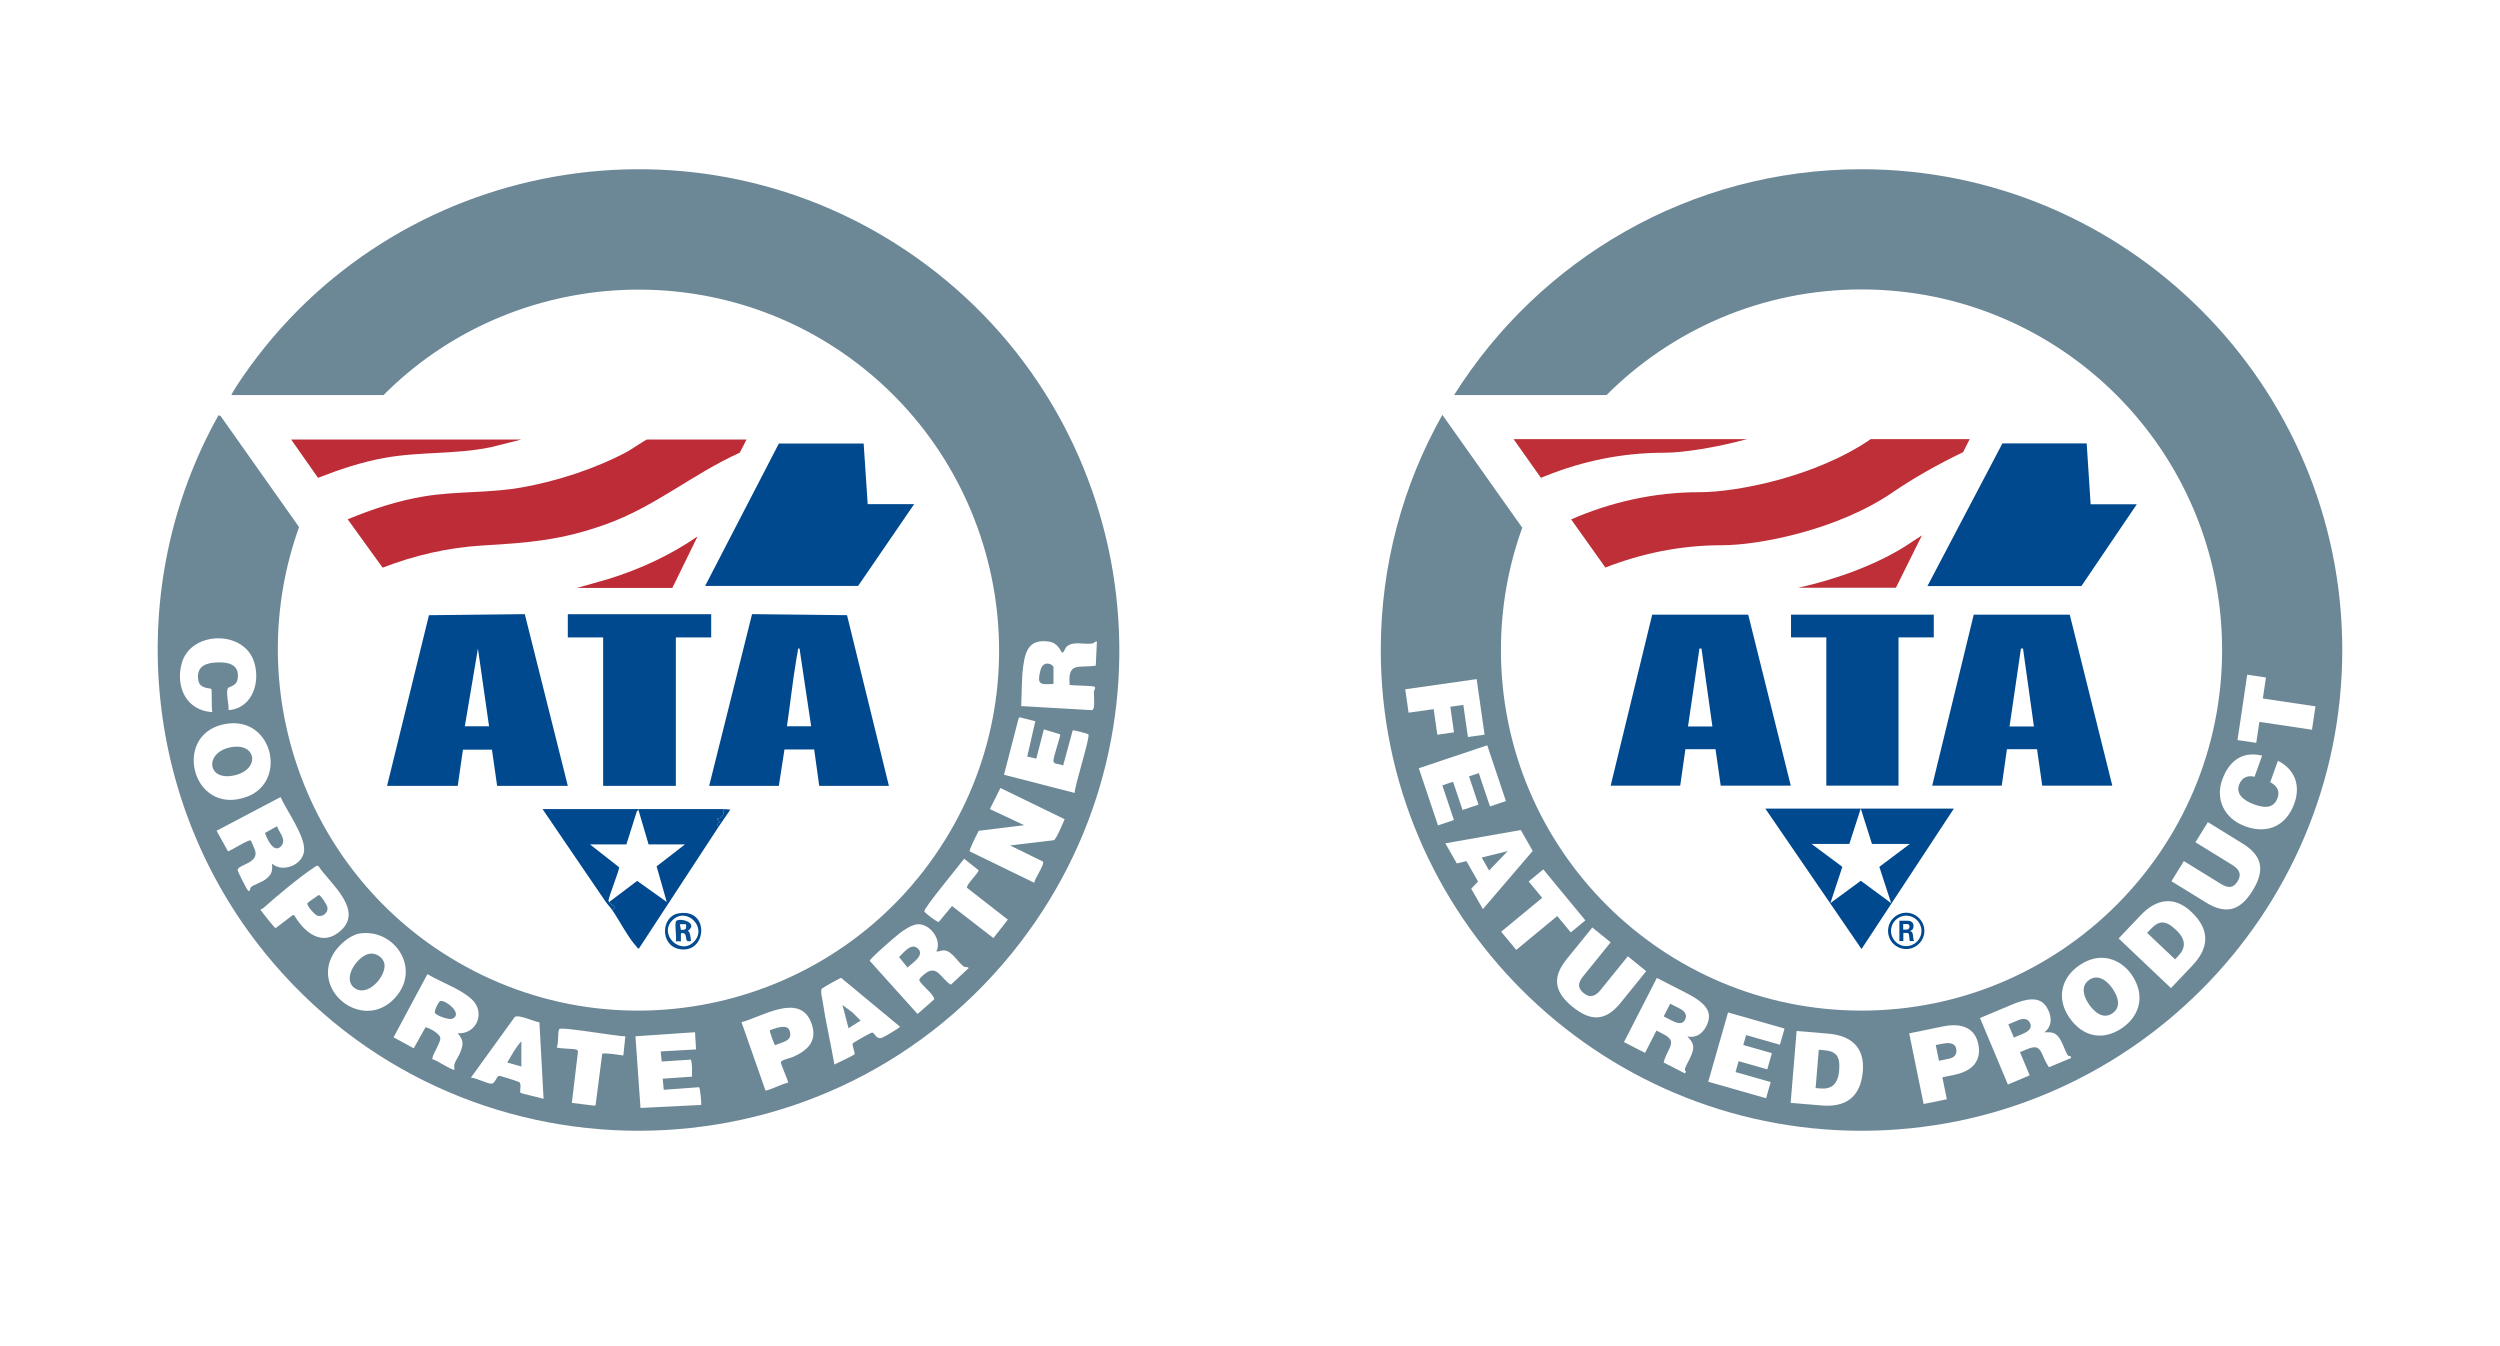 <svg width="650" height="350" viewBox="0 0 650 350" fill="none" xmlns="http://www.w3.org/2000/svg">
<rect width="650" height="350" fill="white"/>
<g clip-path="url(#clip0_1143_350)">
<path d="M60.209 102.725C59.989 102.533 62.829 98.377 63.144 97.915C102.426 40.9 181.179 26.755 238.024 66.806C297.001 108.364 308.789 191.464 263.138 247.764C213.147 309.413 118.868 309.41 68.88 247.764C36.826 208.237 31.882 152.529 56.801 107.978L57.342 108.143L77.757 137.04C63.023 178.118 78.583 224.047 114.938 247.645C159.119 276.324 218.036 262.885 245.661 218.476C272.219 175.781 260.14 119.871 218.965 91.638C181.859 66.197 131.338 70.909 99.719 102.722H60.209V102.725ZM59.422 184.636C65.843 184.164 67.946 176.829 65.848 171.512C62.774 163.713 49.411 164.19 47.214 172.562C45.61 178.677 48.492 184.77 55.218 185.161C54.932 184.318 55.155 179.349 54.945 179.134C54.654 178.834 51.934 179.181 51.561 176.878C51.063 173.807 52.78 172.536 55.604 172.289C58.891 172.003 62.485 172.452 61.769 176.616C61.443 178.509 59.393 178.451 59.193 179.029C58.728 180.386 59.537 183.124 59.422 184.639V184.636ZM284.408 183.977C284.586 182.885 284.408 180.99 284.408 179.777C284.408 179.585 284.894 179.029 284.649 178.616C284.368 178.209 279.097 178.307 278.105 178.073C277.616 171.901 280.475 173.796 284.904 173.056L285.193 166.784C284.673 166.713 284.516 167.204 284.006 167.301C282.079 167.666 279.254 166.653 277.569 167.952C276.952 168.136 276.671 169.816 276.141 169.672C275.915 169.612 275.188 167.149 272.702 166.805C267.876 166.136 266.661 168.779 266.062 172.985C265.582 176.374 265.687 180.155 265.508 183.583L283.964 184.644C284.127 184.605 284.387 184.106 284.408 183.977ZM269.181 187.524L265.107 186.49L264.847 186.731L261.04 201.433L279.417 206.163C279.401 204.218 283.507 191.633 282.985 190.921C282.862 190.75 279.076 189.771 278.905 189.892L276.411 199.049C275.744 198.558 273.97 198.847 273.894 197.894C273.812 196.844 275.847 191.241 275.632 190.921L271.405 189.627L269.439 197.237L267.084 196.705L269.181 187.524ZM59.364 188.12C44.339 189.908 49.616 212.545 64.218 207.151C74.624 203.307 71.049 186.728 59.364 188.12ZM276.795 212.989L260.119 204.874L257.367 210.356L266.293 214.556L254.477 216C254.11 216.709 251.875 220.999 252.135 221.364L268.916 229.523C269.003 228.397 271.662 224.779 271.169 224.007L262.623 219.812L274.001 218.458C274.597 218.269 276.451 213.861 276.797 212.989H276.795ZM70.713 224.538C73.548 227.074 78.969 224.785 79.085 220.97C79.2 217.155 74.535 210.781 72.947 207.237L56.308 215.998L59.285 221.359C60.188 221.078 64.701 218.174 65.176 218.515C65.302 218.605 66.342 221.075 66.4 221.374C67.016 224.559 61.816 224.803 61.782 226.231C61.774 226.559 64.27 231.495 64.543 231.623C65.074 231.873 64.987 230.917 65.263 230.639C65.683 230.216 68.119 229.318 68.957 228.691C70.574 227.478 70.936 226.617 70.713 224.538ZM250.67 223.272C249.544 224.863 240.119 236.123 240.329 236.953C240.44 237.391 243.674 239.796 244.07 239.722L247.523 235.567L258.289 243.899L262.043 239.103L251.437 230.838C251.067 230.158 254.23 227.202 254.467 226.27L250.668 223.272H250.67ZM76.481 237.929C79.116 242.471 83.85 246.367 88.699 241.872C94.527 236.472 85.701 229.552 82.784 225.176C82.38 224.96 82.064 225.268 81.749 225.475C77.888 228.003 71.999 232.954 68.466 236.094C68.284 236.254 68.059 236.341 67.82 236.357C67.707 236.753 67.935 236.795 68.077 237.01C68.421 237.528 71.385 241.277 71.661 241.321L76.1 237.937L76.478 237.929H76.481ZM243.454 247.375C244.968 244.385 241.839 240.148 238.634 240.305C237.116 240.381 235.236 241.665 234.031 242.547C233.031 243.28 226.053 249.305 226.148 249.835L238.565 263.636L242.915 259.814C242.823 258.425 239.185 255.852 239.027 254.81C238.972 254.445 239.76 253.796 240.041 253.544C243.601 250.339 244.464 254.353 247.226 256.023L251.852 251.709C251.518 251.187 251.14 251.633 250.676 251.344C249.124 250.386 247.58 247.178 245.422 247.097C244.756 247.071 244.133 247.462 243.459 247.375H243.454ZM93.482 242.715C90.927 243.112 87.966 245.813 86.674 247.984C80.707 257.992 95.222 268.887 103.258 258.792C109.249 251.266 102.292 241.345 93.482 242.715ZM119.015 268.645C123.872 268.971 126.348 263.287 122.693 259.845C119.785 257.107 114.592 255.353 111.132 253.269L102.329 269.698L107.569 272.559L110.638 267.08C111.717 267.322 114.35 268.708 114.481 269.853C114.628 271.147 112.001 274.786 112.473 275.439C113.466 275.518 117.726 278.55 118.228 278.088C117.624 276.581 119.034 275.203 119.588 273.806C120.472 271.575 120.664 270.617 119.015 268.642V268.645ZM221.698 271.31C221.845 271.058 226.497 268.427 226.788 268.453C227.418 268.506 227.718 270.275 229.282 269.84C229.734 269.714 234.01 267.212 233.997 266.933L218.695 254.243C218.406 254.266 213.806 256.839 213.657 257.086C213.271 257.719 213.749 259.472 213.872 260.289C214.709 265.804 215.996 271.283 216.943 276.778C217.629 276.439 222.002 274.366 222.173 274.129C222.394 273.825 221.472 271.698 221.698 271.31ZM204.862 281.504C205.117 281.162 202.919 276.752 203.056 276.153C203.192 275.555 205.524 275.093 206.169 274.809C210.131 273.056 212.683 270.525 210.911 265.878C207.899 257.984 198.073 264.389 192.794 265.77L198.958 283.352C199.165 283.717 199.288 283.496 199.543 283.431C201.263 282.971 203.087 281.903 204.862 281.506V281.504ZM140.246 265.789C138.87 265.652 134.859 263.662 133.83 264.424L122.431 280.191C123.814 280.22 126.684 281.813 127.823 281.758C128.792 281.711 129.102 279.666 129.858 279.708C130.128 279.724 134.825 281.196 135.035 281.37C135.649 281.882 135.056 283.801 135.318 284.105C135.52 284.342 140.553 285.413 141.33 285.704L140.249 265.789H140.246ZM162.584 269.44C160.568 269.498 145.848 266.847 145.386 267.579C144.953 268.267 145.297 271.367 144.74 272.315C145.108 272.667 148.999 272.62 149.826 272.88C150.141 272.979 150.243 273.2 150.267 273.507L148.678 286.757L154.598 287.481L154.858 287.298L156.586 273.924C158.416 273.809 160.256 274.198 162.07 274.421L162.587 269.443L162.584 269.44ZM180.709 268.38L165.218 269.433L166.53 288.072L182.285 287.285C182.455 287.114 182.03 282.864 181.765 282.672L172.571 283.347L172.308 280.459L179.919 279.931C179.903 278.448 180.064 276.936 179.633 275.5L172.043 275.998L171.783 273.373L180.972 272.848L180.709 268.383V268.38Z" fill="#6C8795"/>
<path d="M100.638 204.323L111.528 159.951L136.445 159.678L147.631 204.323H129.254L127.905 194.909H120.365L119.015 204.323H100.638ZM127.154 188.834L124.263 168.619L120.853 188.834H127.154Z" fill="#00498E"/>
<path d="M231.115 204.323H213L211.688 194.869L203.964 194.856L202.499 204.323H184.385L195.532 159.675L220.225 159.948L231.115 204.32V204.323ZM204.599 188.834H210.9L207.878 168.617C207.301 168.491 207.492 169.06 207.408 169.446C207.246 170.179 207.125 170.935 207.002 171.675C206.059 177.364 205.45 183.132 204.602 188.834H204.599Z" fill="#00498E"/>
<path d="M194.098 114.276L192.337 117.702C179.998 123.278 170.379 131.726 157.481 136.331C145.838 140.487 137.589 141.106 125.437 141.828C116.55 142.356 107.748 144.388 99.483 147.593L90.4 135.016C96.787 132.369 103.445 130.183 110.297 129.051C118.74 127.657 127.08 128.248 135.56 126.749C144.804 125.116 154.764 121.876 163.033 117.468C163.853 117.033 167.932 114.273 168.239 114.273H194.098V114.276Z" fill="#BD2C37"/>
<path d="M224.552 115.326L225.602 131.078H237.678L223.108 152.343H183.335L202.499 115.326H224.552Z" fill="#00498E"/>
<path d="M184.91 159.693V165.732H175.721V204.323H156.819V165.732H147.631V159.693H184.91Z" fill="#00498E"/>
<path d="M188.06 210.361C188.504 211.48 187.687 212.95 186.488 212.724C186.309 213.519 187.312 213.294 187.27 213.769C186.467 213.735 186.538 214.546 186.748 215.087L166.136 246.59C165.756 246.685 165.706 246.349 165.522 246.157C163.388 243.897 161.043 239.318 159.182 236.614L159.964 235.958C159.492 235.37 158.762 235.225 158.395 234.514L165.653 229.032L173.356 234.514L170.72 225.249L178.084 219.55H168.633L166.008 210.624V210.361C173.356 210.364 180.712 210.361 188.06 210.361Z" fill="#00498E"/>
<path d="M166.008 210.361V210.624C165.509 210.794 165.48 211.256 165.346 211.669C164.496 214.286 163.729 216.94 162.858 219.55H153.407L160.973 225.488C161.093 226.102 158.479 232.545 158.229 233.999C158.148 234.474 158.311 234.351 158.392 234.514C158.76 235.225 159.489 235.37 159.962 235.958L159.18 236.614C158.657 235.855 157.93 235.118 157.392 234.333C151.91 226.37 146.521 218.339 141.065 210.364C149.372 210.364 157.72 210.359 166.005 210.361H166.008Z" fill="#00498F"/>
<path d="M135.555 114.276L127.689 116.256C118.414 118.206 109.126 117.366 99.798 119.08C93.92 120.159 88.224 122.073 82.684 124.234L75.701 114.279H135.557L135.555 114.276Z" fill="#BD2C37"/>
<path d="M149.994 152.868L158.072 150.576C166.347 148.024 174.238 144.383 181.363 139.476L174.803 152.868H149.994Z" fill="#BD2C37"/>
<path d="M176.441 237.465C184.744 236.044 183.797 248.291 176.493 246.734C171.571 245.684 171.849 238.25 176.441 237.465ZM180.358 244.926C184.049 241.242 178.638 235.742 174.96 239.134C171.027 242.76 176.798 248.48 180.358 244.926Z" fill="#044B90"/>
<path d="M186.748 215.087C186.54 214.549 186.467 213.735 187.27 213.769C187.312 213.294 186.309 213.519 186.488 212.724C187.687 212.95 188.504 211.48 188.06 210.361L189.895 210.487L186.748 215.087Z" fill="#00498F"/>
<path d="M273.907 177.808C270.286 178.081 269.607 177.926 270.512 174.3C271.239 171.394 273.907 172.778 273.907 173.476V177.808Z" fill="#6C8896"/>
<path d="M114.46 260.263C115.752 259.885 120.446 263.515 117.703 264.836C116.76 265.29 113.521 264.064 113.093 263.395C112.783 262.911 114.061 260.381 114.46 260.263Z" fill="#6C8896"/>
<path d="M72.018 214.827C72.535 216.334 74.472 218.255 73.225 219.833C71.29 222.28 69.406 218.108 68.894 216.557L72.02 214.827H72.018Z" fill="#6C8896"/>
<path d="M237.35 246.112C238.108 246.041 238.941 246.685 239.151 247.372C239.642 248.992 236.919 250.565 235.974 251.573L233.761 248.856C234.593 247.953 236.071 246.233 237.35 246.112Z" fill="#6D8896"/>
<path d="M60.942 194.155C66.657 193.628 67.455 199.978 61.222 201.53C53.394 203.478 53.019 194.888 60.942 194.155Z" fill="#6C8895"/>
<path d="M96.112 247.96C97.85 247.708 99.764 249.011 99.969 250.751C100.35 253.962 95.472 259.433 92.106 256.829C88.827 254.293 93.091 248.402 96.11 247.96H96.112Z" fill="#6C8896"/>
<path d="M79.935 234.81C80.027 234.653 82.469 232.96 82.881 232.697C83.469 232.797 85.078 235.32 85.147 235.984C85.291 237.389 83.855 238.507 82.511 238.076C81.834 237.858 79.612 235.364 79.935 234.81Z" fill="#6C8896"/>
<path d="M200.142 267.865C201.462 267.414 204.72 266.017 205.329 268.041C206.159 270.795 203.35 270.856 201.57 271.759C201.313 271.732 200.018 268.039 200.142 267.868V267.865Z" fill="#6C8896"/>
<path d="M220.616 267.33L219.039 261.294L221.666 263.258L223.759 265.361L220.616 267.33Z" fill="#6D8997"/>
<path d="M135.555 277.306L131.879 276.253C133.021 274.421 134.066 272.265 135.555 270.743V277.306Z" fill="#6F8A98"/>
<path d="M175.721 239.633C175.383 240.725 175.971 243.45 175.721 244.752H177.037V242.652C179.315 242.182 177.407 245.401 179.665 244.619C179.525 243.736 179.567 242.613 178.874 241.993C181.909 239.793 176.115 238.368 175.724 239.633H175.721ZM177.026 241.752L176.769 240.289H178.347C178.525 241.55 178.32 241.841 177.026 241.752Z" fill="#094F92"/>
</g>
<path d="M483.995 44C439.398 44 400.188 67.479 378.058 102.724H417.688C434.65 85.753 458.101 75.253 483.995 75.253C535.775 75.253 577.747 117.225 577.747 169.005C577.747 220.784 535.775 262.756 483.995 262.756C432.216 262.756 390.244 220.784 390.244 169.005C390.244 157.839 392.204 147.13 395.786 137.204L391.292 130.861L384.183 120.807L375.014 107.856C364.824 125.948 359 146.811 359 169.005C359 237.928 415.072 294 483.995 294C552.919 294 608.991 237.928 608.991 169.005C608.991 100.081 552.919 44 483.995 44Z" fill="#6C8896"/>
<path d="M541.161 152.38H501.131L520.626 115.284H542.538L543.567 131.107H555.571L541.161 152.38Z" fill="#00498F"/>
<path d="M417.414 147.558C426.884 143.858 437.01 141.762 447.665 141.762C457.454 141.762 477.925 137.751 492.171 127.962C497.129 124.553 503.509 120.871 510.409 117.563L512.123 114.172H486.393C472.147 123.961 451.666 127.971 441.878 127.971C430.047 127.971 418.864 130.533 408.5 135.044L417.405 147.567L417.414 147.558Z" fill="#BE2F37"/>
<path d="M492.937 152.817L499.7 139.191C498.879 139.72 497.931 140.321 497.175 140.841C488.562 146.765 477.005 150.73 467.58 152.808H492.937V152.817Z" fill="#BE2F37"/>
<path fill-rule="evenodd" clip-rule="evenodd" d="M429.573 159.808L418.772 204.268H436.856L438.204 194.798H446.034L447.383 204.268H465.602L454.538 159.808H429.573ZM441.85 168.622H442.388L445.223 188.883H438.879L441.85 168.622Z" fill="#00498F"/>
<path d="M465.666 159.808V165.723H474.845V204.268H493.611V165.723H502.78V159.808H465.666Z" fill="#00498F"/>
<path fill-rule="evenodd" clip-rule="evenodd" d="M513.171 159.808L502.37 204.268H520.453L521.802 194.798H529.631L530.98 204.268H549.2L538.135 159.808H513.171ZM525.448 168.622H525.986L528.82 188.883H522.477L525.448 168.622Z" fill="#00498F"/>
<path fill-rule="evenodd" clip-rule="evenodd" d="M483.795 210.229L480.824 219.426H471.008L479.01 225.377L475.902 234.811L483.804 228.996L491.697 234.811L488.626 225.377L496.555 219.426H486.712L483.804 210.229H483.795ZM458.986 210.238L483.996 246.751L508.003 210.238H458.986Z" fill="#00498F"/>
<path fill-rule="evenodd" clip-rule="evenodd" d="M495.616 237.308C493.092 237.308 490.895 239.359 490.895 242.029C490.895 244.7 493.046 246.751 495.616 246.751C498.187 246.751 500.338 244.627 500.338 242.029C500.338 239.432 498.159 237.308 495.616 237.308ZM495.607 238.074C497.786 238.074 499.581 239.824 499.581 242.02C499.581 244.217 497.804 245.994 495.607 245.994C493.411 245.994 491.661 244.217 491.661 242.02C491.661 239.824 493.456 238.074 495.607 238.074ZM493.848 244.682H494.869V242.558H495.789C496.163 242.558 496.263 242.713 496.336 243.005C496.336 243.078 496.51 244.427 496.537 244.682H497.658C497.503 244.436 497.43 243.707 497.384 243.287C497.284 242.613 497.239 242.139 496.51 242.084C496.883 241.957 497.512 241.756 497.512 240.781C497.512 239.386 496.291 239.386 495.662 239.386H493.839V244.682H493.848ZM494.842 240.234H495.689C495.963 240.234 496.464 240.234 496.464 240.954C496.464 241.227 496.336 241.701 495.662 241.701H494.832V240.225L494.842 240.234Z" fill="#00498F"/>
<path d="M393.535 114.181L400.644 124.234C401.054 124.061 401.473 123.897 401.883 123.733C411.572 119.841 421.844 117.709 432.791 117.709C437.639 117.709 446.161 116.369 454.2 114.181H393.535Z" fill="#BE2F37"/>
<path d="M365.362 179.213L383.928 176.57L385.988 191.007L381.659 191.627L380.465 183.269L377.083 183.752L378.031 190.405L373.702 191.025L372.754 184.372L366.228 185.301L365.362 179.213Z" fill="white"/>
<path d="M368.898 199.738L386.681 193.778L391.539 208.279L387.392 209.673L384.484 201.005L381.941 201.862L384.402 209.199L380.255 210.594L377.794 203.257L375.005 204.195L378.022 213.21L373.875 214.604L368.898 199.757V199.738Z" fill="white"/>
<path d="M375.789 219.262L395.403 215.807L398.502 221.239L385.551 236.369L382.516 231.056L384.302 229.196L381.267 223.883L378.769 224.493L375.789 219.271V219.262ZM392.022 221.276L385.241 222.953L387.164 226.325L392.022 221.276Z" fill="white"/>
<path d="M401.255 226.043L412.192 239.295L408.401 242.43L404.882 238.174L394.218 246.979L390.308 242.239L400.972 233.435L397.454 229.178L401.246 226.043H401.255Z" fill="white"/>
<path d="M413.988 241.136L418.764 245.01L411.7 253.732C410.533 255.172 409.822 256.631 411.782 258.226C413.505 259.62 414.89 258.937 416.175 257.36L423.239 248.637L428.015 252.511L421.343 260.751C417.551 265.426 413.732 265.718 408.902 261.799C404.39 258.144 403.278 254.389 407.343 249.367L413.997 241.154L413.988 241.136Z" fill="white"/>
<path d="M430.685 267.933L427.705 273.748L422.236 270.941L430.785 254.261L438.66 258.299C444.22 261.152 445.277 263.594 443.619 266.839C442.634 268.762 440.948 269.947 438.724 269.482C440.155 271.032 441.003 271.998 439.28 275.361C438.159 277.539 437.712 278.241 438.36 278.578L438.095 279.089L432.554 276.254C432.608 275.817 433.009 274.677 433.775 273.192C434.887 271.013 434.887 270.102 432.344 268.799L430.676 267.942L430.685 267.933ZM432.563 264.269L434.714 265.372C436.409 266.237 437.521 266.283 438.113 265.126C438.715 263.941 438.077 262.911 436.801 262.264L434.249 260.96L432.554 264.269H432.563Z" fill="white"/>
<path d="M444.138 281.267L449.288 263.239L463.98 267.431L462.777 271.633L453.991 269.127L453.252 271.706L460.69 273.83L459.487 278.032L452.049 275.908L451.238 278.733L460.38 281.34L459.177 285.542L444.129 281.249L444.138 281.267Z" fill="white"/>
<path d="M465.566 286.745L467.125 268.06L475.328 268.744C481.352 269.245 484.852 272.362 484.333 278.515C483.74 285.551 479.602 287.921 473.605 287.419L465.557 286.745H465.566ZM472.056 282.899L473.35 283.008C476.203 283.245 477.889 281.869 478.181 278.341C478.509 274.45 477.324 273.301 474.052 273.028L472.885 272.927L472.056 282.889V282.899Z" fill="white"/>
<path d="M500.146 287.046L496.391 268.671L505.25 266.857C510.537 265.782 513.581 267.678 514.356 271.46C515.167 275.416 513.326 278.396 508.048 279.472L505.013 280.091L506.18 285.806L500.155 287.037L500.146 287.046ZM506.627 275.297C508.03 275.006 508.933 274.24 508.614 272.654C508.267 270.94 506.28 271.114 505.004 271.369L503.291 271.715L504.129 275.798L506.627 275.288V275.297Z" fill="white"/>
<path d="M525.193 273.565L527.718 279.59L522.048 281.969L514.802 264.679L522.969 261.252C528.729 258.837 531.281 259.602 532.694 262.965C533.533 264.961 533.341 267.012 531.564 268.407C533.669 268.316 534.955 268.279 536.413 271.77C537.361 274.03 537.607 274.823 538.281 274.541L538.5 275.069L532.758 277.476C532.457 277.147 531.846 276.108 531.199 274.568C530.251 272.308 529.559 271.724 526.916 272.836L525.184 273.556L525.193 273.565ZM523.607 269.774L525.84 268.835C527.59 268.097 528.347 267.276 527.845 266.073C527.335 264.852 526.132 264.67 524.81 265.226L522.167 266.338L523.607 269.774Z" fill="white"/>
<path d="M554.241 253.441C557.868 258.691 556.382 264.086 551.816 267.24C546.976 270.585 541.672 269.828 538.035 264.579C534.69 259.739 535.784 254.325 540.587 251.007C546.092 247.197 551.424 249.376 554.241 253.441ZM543.13 261.124C544.497 263.093 546.794 265.144 549.218 263.467C551.406 261.954 550.959 259.474 549.191 256.932C547.742 254.835 545.345 253.195 543.157 254.799C540.87 256.385 541.781 259.174 543.13 261.115V261.124Z" fill="white"/>
<path d="M564.449 256.904L550.841 243.998L556.51 238.028C560.666 233.644 565.287 232.86 569.772 237.108C574.894 241.966 574.156 246.687 570.009 251.053L564.449 256.913V256.904ZM565.506 249.43L566.399 248.483C568.368 246.404 568.35 244.226 565.78 241.792C562.945 239.104 561.314 239.313 559.053 241.692L558.251 242.54L565.506 249.421V249.43Z" fill="white"/>
<path d="M564.576 229.114L567.803 223.883L577.355 229.771C578.932 230.737 580.472 231.265 581.794 229.114C582.951 227.228 582.094 225.942 580.372 224.876L570.82 218.988L574.046 213.756L583.07 219.316C588.192 222.47 588.967 226.225 585.704 231.521C582.659 236.461 579.077 238.056 573.581 234.665L564.576 229.123V229.114Z" fill="white"/>
<path d="M586.177 201.962C584.282 201.479 582.814 202.254 582.158 204.068C581.429 206.1 582.732 207.951 586.141 209.172C588.62 210.056 591.136 210.348 592.193 207.413C592.858 205.553 591.874 204.205 590.261 203.375L592.257 197.806C596.632 199.957 598.209 204.195 596.55 208.853C594.462 214.686 589.614 216.937 583.881 214.887C578.166 212.845 575.997 207.695 577.765 202.764C579.697 197.369 583.452 195.309 588.146 196.466L586.177 201.962Z" fill="white"/>
<path d="M581.748 192.42L584.282 175.421L589.149 176.15L588.338 181.61L602.018 183.651L601.116 189.731L587.435 187.689L586.624 193.149L581.757 192.42H581.748Z" fill="white"/>
<defs>
<clipPath id="clip0_1143_350">
<rect width="250.029" height="250" fill="white" transform="translate(41 44)"/>
</clipPath>
</defs>
</svg>
